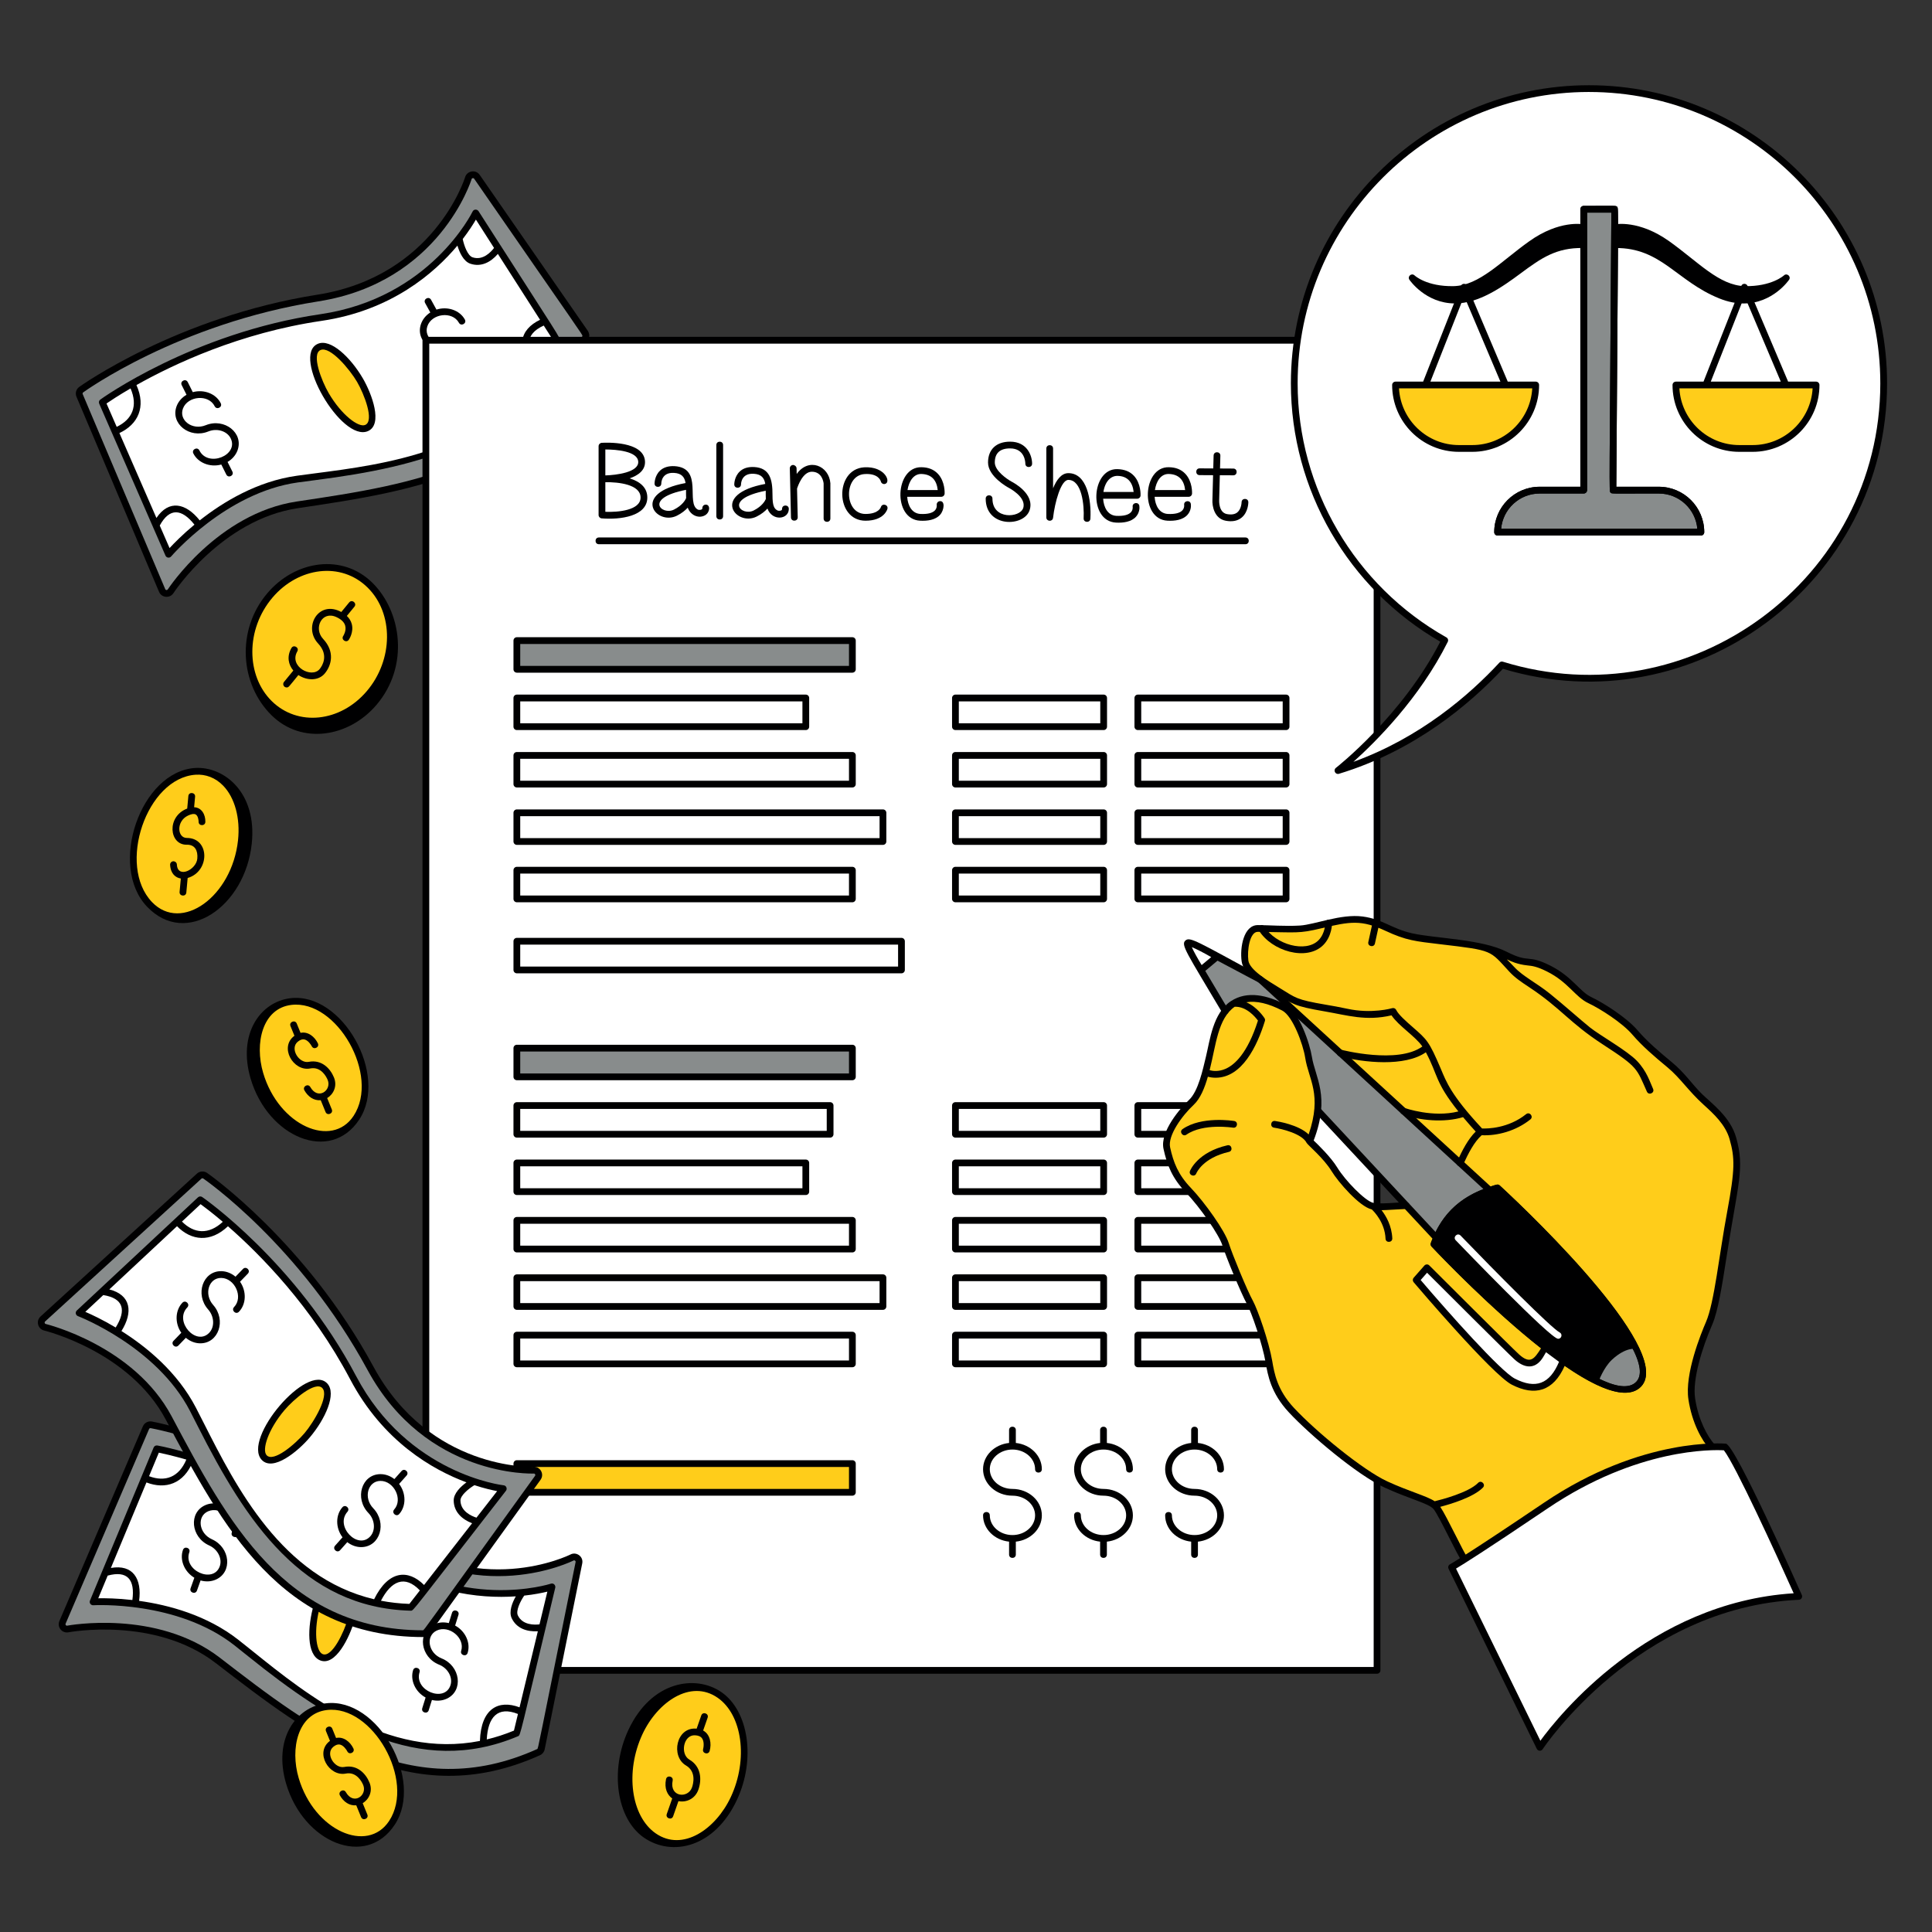 <svg xmlns="http://www.w3.org/2000/svg" fill="none" viewBox="0 0 400 400" id="Balance-Sheet--Streamline-London" height="400" width="400">
  <rect x="0" y="0" width="400" height="400" fill="#333333" stroke="none"/>
  <desc>
    Balance Sheet Streamline Illustration: https://streamlinehq.com
  </desc>
  <g id="balance-sheet--finance-balance-sheet">
    <g id="cash 1">
      <g id="group">
        <path id="vector" fill="#888c8c" d="m121.116 68.882 -22.374 -32.274c-0.48 -0.694 -1.546 -0.508 -1.78 0.292 -0.062 0.208 -6.41 20.904 -31.142 24.806 -29.082 4.59 -48.814 18.828 -49.01 18.972 -0.374 0.272 -0.512 0.766 -0.332 1.192l17.088 40.386c0.306 0.738 1.326 0.838 1.764 0.154 0.1 -0.154 10.084 -15.458 26.216 -17.882 25.434 -3.798 50.166 -7.924 59.69 -34.738 0.11 -0.302 0.062 -0.642 -0.122 -0.906l0.002 -0.002Z" stroke-width="2"></path>
        <path id="vector_2" fill="#000001" d="m32.92 122.522 -17.086 -40.378c-0.308 -0.73 -0.076 -1.564 0.564 -2.032 0.19 -0.14 20.25 -14.512 49.312 -19.098 24.154 -3.81 30.52 -24.112 30.582 -24.316 0.388 -1.342 2.2 -1.68 3.026 -0.488l22.374 32.274c0.312 0.452 0.388 1.028 0.204 1.542 -9.824 27.666 -35.458 31.492 -60.244 35.192 -15.744 2.366 -25.634 17.42 -25.732 17.57 -0.732 1.148 -2.474 1.004 -2.998 -0.266h-0.002Zm64.716 -85.428c-0.064 0.218 -6.66 21.352 -31.706 25.302 -29.03 4.582 -48.51 18.704 -48.704 18.844 -0.114 0.084 -0.156 0.232 -0.104 0.358l17.088 40.382c0.098 0.234 0.402 0.248 0.53 0.05 0.104 -0.16 10.332 -15.738 26.704 -18.198 24.378 -3.64 49.588 -7.402 59.132 -34.282 0.084 -0.228 0.038 -0.102 -22.41 -32.546 -0.148 -0.214 -0.466 -0.14 -0.532 0.088l0.002 0.002Z" stroke-width="2"></path>
      </g>
      <path id="vector_3" fill="#ffffff" fill-rule="evenodd" d="m21.18 83.292 13.72 31.46s11.342 -13.422 26.656 -15.56c15.314 -2.138 44.176 -3.95 53.71 -28.888l-16.784 -26.214s-8.64 18.222 -32.026 21.652c-26.612 3.904 -45.276 17.55 -45.276 17.55Z" clip-rule="evenodd" stroke-width="2"></path>
      <path id="vector_4" fill="#000001" d="M49.162 93.28c1.364 -3.624 -2.696 -6.812 -6.56 -5.246 -2.8 1.136 -5.634 -1.038 -4.722 -3.454 0.994 -2.626 5.306 -3.012 6.568 -0.472 0.41 0.82 1.67 0.21 1.254 -0.624 -0.982 -1.972 -3.478 -2.926 -5.79 -2.294l-1.038 -2.08c-0.418 -0.828 -1.666 -0.202 -1.254 0.624l0.996 1.996c-0.952 0.556 -1.68 1.386 -2.046 2.354 -1.364 3.606 2.682 6.82 6.558 5.246 1.792 -0.73 3.876 -0.096 4.628 1.414 1.736 3.496 -4.678 6.114 -6.474 2.512 -0.42 -0.83 -1.664 -0.2 -1.254 0.624 0.95 1.906 3.4 2.944 5.79 2.296l1.038 2.08c0.41 0.822 1.666 0.204 1.254 -0.624l-0.996 -1.994c0.952 -0.556 1.682 -1.388 2.048 -2.358Z" stroke-width="2"></path>
      <path id="vector_5" fill="#000001" d="M100.102 75.802c1.214 -3.676 -2.972 -6.696 -6.77 -4.974 -2.752 1.248 -5.672 -0.806 -4.86 -3.258 0.886 -2.664 5.18 -3.226 6.544 -0.74 0.444 0.802 1.676 0.142 1.228 -0.676 -1.062 -1.93 -3.596 -2.782 -5.878 -2.056l-1.122 -2.036c-0.452 -0.81 -1.672 -0.134 -1.228 0.676l1.076 1.954c-0.928 0.594 -1.622 1.454 -1.948 2.436 -1.216 3.66 2.958 6.706 6.768 4.974 1.762 -0.804 3.868 -0.254 4.682 1.224 1.878 3.422 -4.426 6.298 -6.366 2.774 -0.454 -0.812 -1.67 -0.132 -1.228 0.676 1.028 1.866 3.516 2.802 5.878 2.058l1.122 2.036c0.444 0.804 1.674 0.136 1.228 -0.676l-1.076 -1.952c0.93 -0.594 1.624 -1.456 1.95 -2.44Z" stroke-width="2"></path>
      <path id="vector_6" fill="#ffcd1a" fill-rule="evenodd" d="M66.086 71.826c1.952 -0.846 5.724 2.228 8.434 6.866 2.71 4.638 3.324 9.082 1.374 9.926 -1.95 0.844 -5.73 -2.228 -8.44 -6.866 -2.71 -4.638 -3.32 -9.082 -1.368 -9.926Z" clip-rule="evenodd" stroke-width="2"></path>
      <path id="vector_7" fill="#000001" d="M65.804 71.184c2.65 -1.148 6.79 2.824 9.32 7.154 1.86 3.184 4.226 9.546 1.048 10.924 -5.472 2.35 -15.934 -15.672 -10.368 -18.078Zm0.556 1.286c-1.938 0.842 0.22 6.404 1.698 8.932 2.63 4.502 6.176 7.178 7.556 6.576 1.94 -0.84 -0.22 -6.404 -1.698 -8.932 -1.486 -2.544 -5.558 -7.444 -7.556 -6.576Z" stroke-width="2"></path>
      <path id="vector_8" fill="#000001" d="M99.072 43.714c-0.258 -0.402 -0.968 -0.458 -1.222 0.076 -0.084 0.18 -8.776 17.926 -31.494 21.258 -26.476 3.884 -45.4 17.542 -45.59 17.682 -0.264 0.194 -0.36 0.542 -0.228 0.844l13.72 31.458c0.212 0.486 0.852 0.56 1.178 0.172 0.112 -0.13 11.356 -13.242 26.218 -15.318 1.144 -0.16 2.368 -0.318 3.65 -0.484 21.696 -2.804 42.598 -7.872 50.616 -28.846 0.194 -0.516 0.258 -0.166 -16.848 -26.842Zm-0.542 1.75 3.756 5.868c-0.612 0.812 -2.292 2.666 -4.452 1.942 -1 -0.336 -1.748 -2.398 -2.034 -3.784 1.304 -1.692 2.202 -3.116 2.73 -4.026Zm-71.5 34.956c1.582 3.658 0.344 6.42 -2.868 7.954l-2.11 -4.836c0.766 -0.526 2.47 -1.662 4.978 -3.118Zm8.076 33.05 -2.034 -4.664c2.036 -3.73 4.542 -3.512 7.186 -0.184 -2.446 2.028 -4.218 3.838 -5.152 4.848Zm30.02 -15.458c-1.29 0.168 -2.516 0.326 -3.666 0.486 -8.232 1.15 -15.27 5.426 -20.112 9.244 -2.862 -3.596 -6.368 -4.368 -8.96 -0.504l-7.666 -17.578c3.848 -1.8 5.562 -5.392 3.528 -9.938 7.678 -4.322 21.438 -10.814 38.308 -13.288 14.414 -2.114 23.364 -9.866 28.148 -15.584 0.408 1.356 1.226 3.262 2.684 3.752 2.196 0.732 4.188 -0.284 5.69 -2.032l8.732 13.64c-4.182 1.998 -5.376 5.904 -0.666 10.734 -10.584 16.484 -31.58 19.2 -46.02 21.068Zm46.78 -22.3c-3.154 -3.354 -3.458 -6.444 0.67 -8.31l1.908 2.982c-0.75 1.914 -1.616 3.686 -2.58 5.33l0.002 -0.002Z" stroke-width="2"></path>
    </g>
    <g id="document">
      <path id="vector_9" fill="#ffffff" d="M285.102 70.444H88.172V345.826h196.93V70.444Z" stroke-width="2"></path>
      <path id="vector_10" fill="#000001" d="M285.102 346.524H88.172c-0.386 0 -0.7 -0.312 -0.7 -0.7V70.444c0 -0.386 0.312 -0.7 0.7 -0.7h196.93c0.386 0 0.7 0.312 0.7 0.7V345.824c0 0.386 -0.312 0.7 -0.7 0.7Zm-196.23 -1.398h195.532V71.142H88.872V345.126Z" stroke-width="2"></path>
      <g id="group_2">
        <path id="vector_11" fill="#000001" d="M130.352 99.04c1.77 -0.602 3.31 -1.686 3.186 -3.566 -0.284 -4.194 -8.056 -3.842 -8.95 -3.792 -0.37 0.024 -0.656 0.328 -0.656 0.7v14.244c0 0.364 0.278 0.668 0.64 0.698 3.874 0.314 9.448 -0.43 9.448 -4.318 0 -2.136 -1.624 -3.346 -3.668 -3.966Zm-5.022 -5.982c2.316 0 6.666 0.364 6.808 2.51 0.152 2.222 -4.558 2.8 -6.808 2.86v-5.37Zm0 12.906v-6.128c2.712 -0.052 7.292 0.458 7.292 3.17 0 2.664 -4.688 3.068 -7.292 2.958Z" stroke-width="2"></path>
        <path id="vector_12" fill="#000001" d="M146.116 104.476c-0.386 0 -0.7 0.312 -0.7 0.7 0 0.194 -0.064 0.25 -0.128 0.29 -0.238 0.146 -0.674 0.106 -0.79 0.05 -2.59 -1.298 1.194 -8.646 -4.86 -9.006 -1.252 -0.052 -2.254 0.242 -2.988 0.932 -1.122 1.056 -1.132 2.6 -1.132 2.664 0 0.926 1.39 0.926 1.398 0 0.002 -0.214 0.078 -2.35 2.64 -2.198 1.598 0.096 2.18 0.884 2.382 2.1 -11.418 2.114 -6.07 8.9 -1.788 6.758 1.024 -0.512 1.74 -1.11 2.238 -1.658 0.628 1.708 2.41 2.302 3.632 1.548 1.016 -0.628 1.076 -2.182 0.094 -2.182l0.002 0.002Zm-6.59 1.038c-2.504 1.252 -6.332 -2.36 2.512 -4.098 0.008 0.656 -0.016 0.982 0.016 1.718 -0.144 0.342 -0.74 1.486 -2.528 2.38Z" stroke-width="2"></path>
        <path id="vector_13" fill="#000001" d="M161.916 105.359c0 0.194 -0.064 0.25 -0.128 0.29 -0.234 0.15 -0.678 0.108 -0.79 0.05 -0.706 -0.354 -1.068 -0.952 -1.062 -3.236 0.01 -3.232 -0.564 -5.578 -3.796 -5.77 -1.276 -0.06 -2.254 0.24 -2.986 0.932 -1.122 1.056 -1.132 2.6 -1.132 2.664 0 0.92 1.384 0.924 1.398 0.004 0.004 -0.206 0.076 -2.356 2.638 -2.202 1.598 0.094 2.18 0.882 2.382 2.1 -11.43 2.12 -6.064 8.9 -1.786 6.76 1.022 -0.512 1.74 -1.11 2.238 -1.656 0.982 2.674 4.424 2.284 4.424 0.064 0 -0.926 -1.4 -0.926 -1.4 0Zm-5.888 0.338c-2.496 1.252 -6.338 -2.354 2.51 -4.098 0.008 0.648 -0.016 1.014 0.018 1.718 -0.146 0.342 -0.742 1.486 -2.528 2.38Z" stroke-width="2"></path>
        <path id="vector_14" fill="#000001" d="M148.312 92.14v14.724c0 0.926 1.398 0.926 1.398 0v-14.724c0 -0.926 -1.398 -0.926 -1.398 0Z" stroke-width="2"></path>
        <path id="vector_15" fill="#000001" d="m164.948 98.13 -0.028 -1.178c-0.008 -0.384 -0.404 -0.684 -0.714 -0.684 -0.386 0 -0.694 0.33 -0.684 0.714l0.24 10.138c0.02 0.94 1.422 0.876 1.398 -0.032l-0.14 -5.922c0.17 -0.542 1.182 -3.5 3.062 -3.5 2.166 0 2.42 2.238 2.44 2.438v7.242c0 0.926 1.398 0.926 1.398 0v-7.294c-0.278 -3.624 -4.478 -5.406 -6.972 -1.922Z" stroke-width="2"></path>
        <path id="vector_16" fill="#000001" d="M178.992 98.151c2.902 -0.196 3.354 1.43 3.376 1.518 0.092 0.372 0.448 0.61 0.828 0.534 1.394 -0.296 0.088 -3.712 -4.296 -3.45 -6.15 0.408 -5.99 11.054 0.29 11.054 3.88 0 4.518 -2.36 4.542 -2.46 0.216 -0.866 -1.09 -1.234 -1.356 -0.356 -0.018 0.058 -0.458 1.418 -3.188 1.418 -4.474 0 -4.548 -7.97 -0.196 -8.258Z" stroke-width="2"></path>
        <path id="vector_17" fill="#000001" d="M190.784 96.734c-5.496 -0.146 -6.03 10.784 -0.286 11.072 1.474 0.078 3.162 -0.13 4.14 -1.228 0.868 -0.976 1.082 -2.986 -0.108 -2.814 -0.378 0.058 -0.638 0.416 -0.586 0.794 0.004 0.026 0.08 0.618 -0.366 1.104 -0.514 0.56 -1.556 0.82 -3.012 0.746 -1.778 -0.09 -2.624 -1.76 -2.738 -3.55h7.048c0.374 0 0.68 -0.292 0.7 -0.662 0.006 -0.102 0.114 -2.496 -1.386 -4.094 -0.836 -0.892 -1.98 -1.352 -3.406 -1.368Zm-2.892 4.724c0.268 -1.77 1.246 -3.374 2.876 -3.326 2.084 0.06 3.154 1.254 3.38 3.326h-6.256Z" stroke-width="2"></path>
        <path id="vector_18" fill="#000001" d="M231.346 97.128c-5.46 -0.144 -6.054 10.782 -0.286 11.072 1.474 0.078 3.162 -0.13 4.14 -1.228 0.708 -0.794 0.766 -1.784 0.688 -2.242 -0.146 -0.89 -1.508 -0.694 -1.38 0.222 0.004 0.026 0.08 0.618 -0.366 1.104 -0.514 0.56 -1.556 0.818 -3.012 0.746 -1.778 -0.09 -2.624 -1.76 -2.738 -3.55h7.048c0.374 0 0.68 -0.292 0.7 -0.662 0.006 -0.102 0.114 -2.496 -1.384 -4.094 -0.836 -0.892 -1.982 -1.33 -3.41 -1.368Zm-2.892 4.724c0.332 -2.196 1.538 -3.334 2.876 -3.326 2.072 0.012 3.156 1.274 3.38 3.326h-6.256Z" stroke-width="2"></path>
        <path id="vector_19" fill="#000001" d="M242.006 96.734c-5.464 -0.15 -6.046 10.782 -0.286 11.072 1.474 0.078 3.162 -0.13 4.14 -1.228 0.708 -0.794 0.766 -1.784 0.688 -2.242 -0.142 -0.886 -1.508 -0.698 -1.38 0.222 0.004 0.026 0.08 0.618 -0.366 1.104 -0.514 0.56 -1.558 0.82 -3.012 0.746 -1.778 -0.09 -2.624 -1.76 -2.738 -3.55h7.048c0.374 0 0.68 -0.292 0.7 -0.662 0.006 -0.102 0.114 -2.496 -1.386 -4.094 -0.836 -0.892 -1.982 -1.352 -3.408 -1.368Zm-2.892 4.724c0.268 -1.77 1.202 -3.374 2.876 -3.326 2.084 0.06 3.154 1.254 3.38 3.326h-6.256Z" stroke-width="2"></path>
        <path id="vector_20" fill="#000001" d="M209.122 91.442c-2.856 0 -4.56 1.616 -4.56 4.32 0 2.894 4.056 5.11 4.246 5.21 0.04 0.02 3.792 1.938 3.032 4.224 -0.682 2.036 -6.364 2.458 -6.364 -1.954 0 -0.926 -1.398 -0.926 -1.398 0 0 6.02 7.922 5.902 9.09 2.394 1.142 -3.434 -3.534 -5.818 -3.712 -5.908 -0.97 -0.524 -3.494 -2.26 -3.494 -3.968 0 -1.938 1.064 -2.922 3.162 -2.922 3.048 0 3.16 2.842 3.164 3.164 0.004 0.926 1.398 0.918 1.398 0 0 -1.578 -0.956 -4.56 -4.564 -4.56Z" stroke-width="2"></path>
        <path id="vector_21" fill="#000001" d="M221.192 97.96c-1.448 0 -2.46 1.408 -3.162 3.132v-8.228c0 -0.926 -1.398 -0.926 -1.398 0v14.256c0 0.866 1.292 0.964 1.394 0.08 0.362 -3.162 1.62 -7.842 3.166 -7.842 2.796 0 3.312 5.24 3.164 7.952 -0.052 0.928 1.346 0.994 1.398 0.078 0.218 -3.83 -0.674 -9.428 -4.562 -9.428Z" stroke-width="2"></path>
        <path id="vector_22" fill="#000001" d="M257.056 103.982s-0.022 1.392 -0.876 2.098c-0.5 0.412 -1.226 0.526 -2.156 0.356 -1.732 -0.326 -1.614 -2.788 -1.608 -2.914l0.138 -5.13 2.788 0.016c0.922 0 0.926 -1.394 0.004 -1.398l-2.754 -0.016 0.072 -2.644c0.028 -0.93 -1.374 -0.97 -1.398 -0.04l-0.072 2.676 -2.83 -0.016c-0.922 0 -0.926 1.394 -0.004 1.398l2.796 0.016 -0.136 5.076c-0.08 1.312 0.39 3.91 2.748 4.352 1.188 0.222 2.376 0.122 3.312 -0.658 1.362 -1.128 1.376 -3.086 1.376 -3.168 0 -0.924 -1.394 -0.926 -1.398 0l-0.002 -0.004Z" stroke-width="2"></path>
      </g>
      <path id="vector_23" fill="#888c8c" d="M176.474 132.628H107.008v5.942h69.466v-5.942Z" stroke-width="2"></path>
      <path id="vector_24" fill="#888c8c" d="M176.474 217.006H107.008v5.942h69.466v-5.942Z" stroke-width="2"></path>
      <path id="vector_25" fill="#000001" d="M186.638 201.516H107.01c-0.386 0 -0.7 -0.312 -0.7 -0.7v-5.942c0 -0.386 0.312 -0.7 0.7 -0.7h79.628c0.386 0 0.7 0.312 0.7 0.7v5.942c0 0.386 -0.312 0.7 -0.7 0.7Zm-78.93 -1.398h78.23v-4.542H107.708v4.542Z" stroke-width="2"></path>
      <path id="vector_26" fill="#000001" d="M176.474 283.07H107.01c-0.386 0 -0.7 -0.312 -0.7 -0.7v-5.944c0 -0.386 0.312 -0.7 0.7 -0.7h69.464c0.386 0 0.7 0.312 0.7 0.7v5.944c0 0.386 -0.312 0.7 -0.7 0.7Zm-68.766 -1.398h68.066v-4.544H107.708v4.544Z" stroke-width="2"></path>
      <path id="vector_27" fill="#ffcd1a" d="M176.474 303.022H107.008v5.942h69.466v-5.942Z" stroke-width="2"></path>
      <path id="vector_28" fill="#000001" d="M176.474 309.664H107.01c-0.386 0 -0.7 -0.312 -0.7 -0.7v-5.944c0 -0.386 0.312 -0.7 0.7 -0.7h69.464c0.386 0 0.7 0.312 0.7 0.7v5.944c0 0.386 -0.312 0.7 -0.7 0.7Zm-68.766 -1.398h68.066v-4.544H107.708v4.544Z" stroke-width="2"></path>
      <path id="vector_29" fill="#000001" d="M176.474 139.27H107.01c-0.386 0 -0.7 -0.312 -0.7 -0.7v-5.944c0 -0.386 0.312 -0.7 0.7 -0.7h69.464c0.386 0 0.7 0.312 0.7 0.7v5.944c0 0.386 -0.312 0.7 -0.7 0.7Zm-68.766 -1.398h68.066v-4.544H107.708v4.544Z" stroke-width="2"></path>
      <path id="vector_30" fill="#000001" d="M176.474 223.646H107.01c-0.386 0 -0.7 -0.312 -0.7 -0.7v-5.942c0 -0.386 0.312 -0.7 0.7 -0.7h69.464c0.386 0 0.7 0.312 0.7 0.7v5.942c0 0.386 -0.312 0.7 -0.7 0.7Zm-68.766 -1.398h68.066v-4.542H107.708v4.542Z" stroke-width="2"></path>
      <path id="vector_31" fill="#000001" d="M166.832 151.152H107.008c-0.386 0 -0.7 -0.312 -0.7 -0.7v-5.942c0 -0.386 0.312 -0.7 0.7 -0.7h59.824c0.386 0 0.7 0.312 0.7 0.7v5.942c0 0.386 -0.312 0.7 -0.7 0.7Zm-59.124 -1.398h58.426v-4.542H107.708v4.542Z" stroke-width="2"></path>
      <path id="vector_32" fill="#000001" d="M171.866 235.532H107.008c-0.386 0 -0.7 -0.312 -0.7 -0.7v-5.942c0 -0.386 0.312 -0.7 0.7 -0.7h64.858c0.386 0 0.7 0.312 0.7 0.7v5.942c0 0.386 -0.312 0.7 -0.7 0.7Zm-64.158 -1.398h63.458v-4.542H107.708v4.542Z" stroke-width="2"></path>
      <path id="vector_33" fill="#000001" d="M228.498 151.152H197.814c-0.386 0 -0.7 -0.312 -0.7 -0.7v-5.942c0 -0.386 0.312 -0.7 0.7 -0.7h30.684c0.386 0 0.7 0.312 0.7 0.7v5.942c0 0.386 -0.312 0.7 -0.7 0.7Zm-29.984 -1.398H227.8v-4.542H198.514v4.542Z" stroke-width="2"></path>
      <path id="vector_34" fill="#000001" d="M228.498 235.532H197.814c-0.386 0 -0.7 -0.312 -0.7 -0.7v-5.942c0 -0.386 0.312 -0.7 0.7 -0.7h30.684c0.386 0 0.7 0.312 0.7 0.7v5.942c0 0.386 -0.312 0.7 -0.7 0.7Zm-29.984 -1.398H227.8v-4.542H198.514v4.542Z" stroke-width="2"></path>
      <path id="vector_35" fill="#000001" d="M266.266 151.152H235.58c-0.386 0 -0.7 -0.312 -0.7 -0.7v-5.942c0 -0.386 0.312 -0.7 0.7 -0.7h30.686c0.386 0 0.7 0.312 0.7 0.7v5.942c0 0.386 -0.312 0.7 -0.7 0.7Zm-29.986 -1.398h29.288v-4.542H236.28v4.542Z" stroke-width="2"></path>
      <path id="vector_36" fill="#000001" d="M266.266 235.532H235.58c-0.386 0 -0.7 -0.312 -0.7 -0.7v-5.942c0 -0.386 0.312 -0.7 0.7 -0.7h30.686c0.386 0 0.7 0.312 0.7 0.7v5.942c0 0.386 -0.312 0.7 -0.7 0.7Zm-29.986 -1.398h29.288v-4.542H236.28v4.542Z" stroke-width="2"></path>
      <path id="vector_37" fill="#000001" d="M176.474 186.806H107.01c-0.386 0 -0.7 -0.312 -0.7 -0.7v-5.942c0 -0.386 0.312 -0.7 0.7 -0.7h69.464c0.386 0 0.7 0.312 0.7 0.7v5.942c0 0.386 -0.312 0.7 -0.7 0.7Zm-68.766 -1.398h68.066v-4.542H107.708v4.542Z" stroke-width="2"></path>
      <path id="vector_38" fill="#000001" d="M182.806 271.186H107.01c-0.386 0 -0.7 -0.312 -0.7 -0.7v-5.942c0 -0.386 0.312 -0.7 0.7 -0.7h75.796c0.386 0 0.7 0.312 0.7 0.7v5.942c0 0.386 -0.312 0.7 -0.7 0.7Zm-75.098 -1.398h74.398v-4.542H107.708v4.542Z" stroke-width="2"></path>
      <path id="vector_39" fill="#000001" d="M228.498 186.806H197.814c-0.386 0 -0.7 -0.312 -0.7 -0.7v-5.942c0 -0.386 0.312 -0.7 0.7 -0.7h30.684c0.386 0 0.7 0.312 0.7 0.7v5.942c0 0.386 -0.312 0.7 -0.7 0.7Zm-29.984 -1.398H227.8v-4.542H198.514v4.542Z" stroke-width="2"></path>
      <path id="vector_40" fill="#000001" d="M228.498 271.186H197.814c-0.386 0 -0.7 -0.312 -0.7 -0.7v-5.942c0 -0.386 0.312 -0.7 0.7 -0.7h30.684c0.386 0 0.7 0.312 0.7 0.7v5.942c0 0.386 -0.312 0.7 -0.7 0.7Zm-29.984 -1.398H227.8v-4.542H198.514v4.542Z" stroke-width="2"></path>
      <path id="vector_41" fill="#000001" d="M228.498 283.07H197.814c-0.386 0 -0.7 -0.312 -0.7 -0.7v-5.944c0 -0.386 0.312 -0.7 0.7 -0.7h30.684c0.386 0 0.7 0.312 0.7 0.7v5.944c0 0.386 -0.312 0.7 -0.7 0.7Zm-29.984 -1.398H227.8v-4.544H198.514v4.544Z" stroke-width="2"></path>
      <path id="vector_42" fill="#000001" d="M266.266 186.806H235.58c-0.386 0 -0.7 -0.312 -0.7 -0.7v-5.942c0 -0.386 0.312 -0.7 0.7 -0.7h30.686c0.386 0 0.7 0.312 0.7 0.7v5.942c0 0.386 -0.312 0.7 -0.7 0.7Zm-29.986 -1.398h29.288v-4.542H236.28v4.542Z" stroke-width="2"></path>
      <path id="vector_43" fill="#000001" d="M266.266 271.186H235.58c-0.386 0 -0.7 -0.312 -0.7 -0.7v-5.942c0 -0.386 0.312 -0.7 0.7 -0.7h30.686c0.386 0 0.7 0.312 0.7 0.7v5.942c0 0.386 -0.312 0.7 -0.7 0.7Zm-29.986 -1.398h29.288v-4.542H236.28v4.542Z" stroke-width="2"></path>
      <path id="vector_44" fill="#000001" d="M266.266 283.07H235.58c-0.386 0 -0.7 -0.312 -0.7 -0.7v-5.944c0 -0.386 0.312 -0.7 0.7 -0.7h30.686c0.386 0 0.7 0.312 0.7 0.7v5.944c0 0.386 -0.312 0.7 -0.7 0.7Zm-29.986 -1.398h29.288v-4.544H236.28v4.544Z" stroke-width="2"></path>
      <path id="vector_45" fill="#000001" d="M176.474 163.038H107.01c-0.386 0 -0.7 -0.312 -0.7 -0.7v-5.942c0 -0.386 0.312 -0.7 0.7 -0.7h69.464c0.386 0 0.7 0.312 0.7 0.7v5.942c0 0.386 -0.312 0.7 -0.7 0.7Zm-68.766 -1.398h68.066v-4.542H107.708v4.542Z" stroke-width="2"></path>
      <path id="vector_46" fill="#000001" d="M166.832 247.416H107.008c-0.386 0 -0.7 -0.312 -0.7 -0.7v-5.942c0 -0.386 0.312 -0.7 0.7 -0.7h59.824c0.386 0 0.7 0.312 0.7 0.7v5.942c0 0.386 -0.312 0.7 -0.7 0.7Zm-59.124 -1.398h58.426v-4.542H107.708v4.542Z" stroke-width="2"></path>
      <path id="vector_47" fill="#000001" d="M228.498 163.038H197.814c-0.386 0 -0.7 -0.312 -0.7 -0.7v-5.942c0 -0.386 0.312 -0.7 0.7 -0.7h30.684c0.386 0 0.7 0.312 0.7 0.7v5.942c0 0.386 -0.312 0.7 -0.7 0.7Zm-29.984 -1.398H227.8v-4.542H198.514v4.542Z" stroke-width="2"></path>
      <path id="vector_48" fill="#000001" d="M228.498 247.416H197.814c-0.386 0 -0.7 -0.312 -0.7 -0.7v-5.942c0 -0.386 0.312 -0.7 0.7 -0.7h30.684c0.386 0 0.7 0.312 0.7 0.7v5.942c0 0.386 -0.312 0.7 -0.7 0.7Zm-29.984 -1.398H227.8v-4.542H198.514v4.542Z" stroke-width="2"></path>
      <path id="vector_49" fill="#000001" d="M266.266 163.038H235.58c-0.386 0 -0.7 -0.312 -0.7 -0.7v-5.942c0 -0.386 0.312 -0.7 0.7 -0.7h30.686c0.386 0 0.7 0.312 0.7 0.7v5.942c0 0.386 -0.312 0.7 -0.7 0.7Zm-29.986 -1.398h29.288v-4.542H236.28v4.542Z" stroke-width="2"></path>
      <path id="vector_50" fill="#000001" d="M266.266 247.416H235.58c-0.386 0 -0.7 -0.312 -0.7 -0.7v-5.942c0 -0.386 0.312 -0.7 0.7 -0.7h30.686c0.386 0 0.7 0.312 0.7 0.7v5.942c0 0.386 -0.312 0.7 -0.7 0.7Zm-29.986 -1.398h29.288v-4.542H236.28v4.542Z" stroke-width="2"></path>
      <path id="vector_51" fill="#000001" d="M182.806 174.922H107.01c-0.386 0 -0.7 -0.312 -0.7 -0.7V168.28c0 -0.386 0.312 -0.7 0.7 -0.7h75.796c0.386 0 0.7 0.312 0.7 0.7v5.942c0 0.386 -0.312 0.7 -0.7 0.7Zm-75.098 -1.398h74.398v-4.542H107.708v4.542Z" stroke-width="2"></path>
      <path id="vector_52" fill="#000001" d="M176.474 259.3H107.01c-0.386 0 -0.7 -0.312 -0.7 -0.7v-5.942c0 -0.386 0.312 -0.7 0.7 -0.7h69.464c0.386 0 0.7 0.312 0.7 0.7v5.942c0 0.386 -0.312 0.7 -0.7 0.7Zm-68.766 -1.398h68.066v-4.542H107.708v4.542Z" stroke-width="2"></path>
      <path id="vector_53" fill="#000001" d="M228.498 174.922H197.814c-0.386 0 -0.7 -0.312 -0.7 -0.7V168.28c0 -0.386 0.312 -0.7 0.7 -0.7h30.684c0.386 0 0.7 0.312 0.7 0.7v5.942c0 0.386 -0.312 0.7 -0.7 0.7Zm-29.984 -1.398H227.8v-4.542H198.514v4.542Z" stroke-width="2"></path>
      <path id="vector_54" fill="#000001" d="M228.498 259.3H197.814c-0.386 0 -0.7 -0.312 -0.7 -0.7v-5.942c0 -0.386 0.312 -0.7 0.7 -0.7h30.684c0.386 0 0.7 0.312 0.7 0.7v5.942c0 0.386 -0.312 0.7 -0.7 0.7Zm-29.984 -1.398H227.8v-4.542H198.514v4.542Z" stroke-width="2"></path>
      <path id="vector_55" fill="#000001" d="M266.266 174.922H235.58c-0.386 0 -0.7 -0.312 -0.7 -0.7V168.28c0 -0.386 0.312 -0.7 0.7 -0.7h30.686c0.386 0 0.7 0.312 0.7 0.7v5.942c0 0.386 -0.312 0.7 -0.7 0.7Zm-29.986 -1.398h29.288v-4.542H236.28v4.542Z" stroke-width="2"></path>
      <path id="vector_56" fill="#000001" d="M266.266 259.3H235.58c-0.386 0 -0.7 -0.312 -0.7 -0.7v-5.942c0 -0.386 0.312 -0.7 0.7 -0.7h30.686c0.386 0 0.7 0.312 0.7 0.7v5.942c0 0.386 -0.312 0.7 -0.7 0.7Zm-29.986 -1.398h29.288v-4.542H236.28v4.542Z" stroke-width="2"></path>
      <path id="vector_57" fill="#000001" d="M209.616 308.266c-2.584 0 -4.688 -1.83 -4.688 -4.078s2.104 -4.076 4.688 -4.076c2.584 0 4.688 1.828 4.688 4.076 0 0.926 1.398 0.926 1.398 0 0 -2.806 -2.36 -5.124 -5.386 -5.438v-2.674c0 -0.926 -1.398 -0.926 -1.398 0v2.674c-3.028 0.312 -5.386 2.63 -5.386 5.438 0 3.02 2.73 5.476 6.086 5.476 2.584 0 4.688 1.828 4.688 4.076 0 2.248 -2.104 4.078 -4.688 4.078 -2.584 0 -4.688 -1.83 -4.688 -4.078 0 -0.926 -1.398 -0.926 -1.398 0 0 2.806 2.36 5.126 5.386 5.44v2.674c0 0.926 1.398 0.926 1.398 0v-2.674c3.028 -0.314 5.386 -2.632 5.386 -5.44 0 -3.02 -2.73 -5.474 -6.086 -5.474Z" stroke-width="2"></path>
      <path id="vector_58" fill="#000001" d="M228.466 308.266c-2.584 0 -4.688 -1.83 -4.688 -4.078s2.104 -4.076 4.688 -4.076c2.584 0 4.688 1.828 4.688 4.076 0 0.926 1.398 0.926 1.398 0 0 -2.806 -2.36 -5.124 -5.386 -5.438v-2.674c0 -0.926 -1.398 -0.926 -1.398 0v2.674c-3.028 0.312 -5.386 2.63 -5.386 5.438 0 3.02 2.73 5.476 6.086 5.476 2.584 0 4.688 1.828 4.688 4.076 0 2.248 -2.104 4.078 -4.688 4.078 -2.584 0 -4.688 -1.83 -4.688 -4.078 0 -0.926 -1.398 -0.926 -1.398 0 0 2.806 2.36 5.126 5.386 5.44v2.674c0 0.926 1.398 0.926 1.398 0v-2.674c3.028 -0.314 5.386 -2.632 5.386 -5.44 0 -3.02 -2.73 -5.474 -6.086 -5.474Z" stroke-width="2"></path>
      <path id="vector_59" fill="#000001" d="M247.318 308.266c-2.584 0 -4.688 -1.83 -4.688 -4.078s2.104 -4.076 4.688 -4.076c2.584 0 4.688 1.828 4.688 4.076 0 0.926 1.398 0.926 1.398 0 0 -2.806 -2.36 -5.124 -5.386 -5.438v-2.674c0 -0.926 -1.398 -0.926 -1.398 0v2.674c-3.028 0.312 -5.386 2.63 -5.386 5.438 0 3.02 2.73 5.476 6.086 5.476 2.584 0 4.688 1.828 4.688 4.076 0 2.248 -2.104 4.078 -4.688 4.078 -2.584 0 -4.688 -1.83 -4.688 -4.078 0 -0.926 -1.398 -0.926 -1.398 0 0 2.806 2.36 5.126 5.386 5.44v2.674c0 0.926 1.398 0.926 1.398 0v-2.674c3.028 -0.314 5.386 -2.632 5.386 -5.44 0 -3.02 -2.73 -5.474 -6.086 -5.474Z" stroke-width="2"></path>
      <path id="vector_60" fill="#000001" d="M257.85 112.676H123.996c-0.926 0 -0.926 -1.398 0 -1.398h133.854c0.926 0 0.926 1.398 0 1.398Z" stroke-width="2"></path>
    </g>
    <g id="hand">
      <path id="vector_61" fill="#ffcd1a" fill-rule="evenodd" d="m261.176 202.972 41.128 37.826c-2.04 4.462 -3.686 9.144 -6.602 8.868 -4.588 -0.432 -9.548 0.546 -11.612 0.03s-6.278 -5.082 -7.814 -7.6c-1.536 -2.518 -5.122 -5.784 -5.122 -5.784 3.716 -8.804 0.422 -13.242 -0.236 -17.432 -0.444 -2.834 -2.614 -8.982 -5.136 -10.286 -2.522 -1.304 -6.974 -3.114 -10.562 -0.728 -3.588 2.386 -4.194 8.36 -4.864 11.082 -0.67 2.722 -1.578 7.312 -3.716 9.302 -2.138 1.99 -5.716 6.488 -5.062 9.456 0.654 2.966 1.574 5.694 4.462 8.712s6.956 8.81 7.692 11.17c0.736 2.36 3.876 9.952 5.052 12.07 1.176 2.118 2.93 7.89 3.594 10.54 0.664 2.65 0.53 6.95 4.974 11.73s14.164 12.91 19.566 15.404c5.402 2.494 9.21 3.236 10.402 4.636 1.192 1.4 5.132 9.916 5.714 10.526 5.904 -2.054 26.81 -21.926 51.444 -22.95 -1.674 -1.832 -3.538 -5.46 -4.214 -9.9 -0.676 -4.44 1.822 -11.596 3.592 -15.664s2.76 -14.02 4.418 -22.918c1.658 -8.9 1.63 -11.352 0.504 -15.366 -1.126 -4.014 -4.83 -6.666 -6.892 -8.698 -2.062 -2.032 -3.504 -4.314 -6.182 -6.532 -2.678 -2.218 -5.154 -4.32 -7.244 -6.754 -2.09 -2.434 -6.65 -5.4 -9.294 -6.642s-3.95 -4.248 -8.558 -6.55c-4.608 -2.302 -4.042 -0.324 -8.994 -2.85 -4.952 -2.526 -14.546 -2.69 -19.29 -3.732 -4.744 -1.042 -6.042 -2.928 -10.282 -3.49 -4.24 -0.562 -9.85 1.698 -12.862 1.876 -3.012 0.178 -6.494 -0.066 -8.74 -0.096 -2.246 -0.03 -3.05 4 -2.672 6.74 0.192 1.382 1.638 2.744 3.412 4.006l-0.004 -0.002Z" clip-rule="evenodd" stroke-width="2"></path>
      <path id="vector_62" fill="#888c8c" fill-rule="evenodd" d="M253.662 209.328c2.996 -3.794 7.844 -2.944 12.122 -0.73 2.522 1.304 4.69 7.452 5.136 10.286 0.496 3.172 2.38 6.276 1.89 11.008l25.02 26.874 11.108 -9.872 -47.974 -44.072 -8.98 -4.768 -3.36 2.812 5.038 8.462Z" clip-rule="evenodd" stroke-width="2"></path>
      <path id="vector_63" fill="#000001" d="M359.448 235.506c-1.202 -4.29 -5.122 -7.094 -7.076 -9.008 -2.172 -2.146 -3.474 -4.294 -6.224 -6.572 -2.712 -2.244 -5.124 -4.296 -7.16 -6.672 -2.2 -2.558 -6.946 -5.604 -9.526 -6.818 -2.424 -1.142 -3.918 -4.232 -8.544 -6.544 -4.83 -2.408 -4.114 -0.362 -8.988 -2.846 -5.11 -2.608 -14.686 -2.748 -19.458 -3.792 -4.406 -0.966 -6.102 -2.938 -10.342 -3.5 -4.536 -0.596 -9.912 1.686 -12.994 1.87 -3.002 0.18 -6.434 -0.082 -8.69 -0.096 -2.954 -0.018 -3.78 4.61 -3.374 7.538 0.354 2.562 3.974 4.764 7.17 6.708 3.432 2.084 3.508 2.508 9.998 3.62 4.768 0.816 8.548 2.06 13.858 0.822 1.476 2.21 4.912 4.316 6.388 6.444 -5.066 3.704 -16.688 0.712 -16.806 0.68 -0.88 -0.246 -1.264 1.114 -0.356 1.356 5.028 1.32 13.558 2.214 17.886 -0.834 2.552 4.772 1.836 6.124 6.732 12.248 -5.256 1.344 -11.032 -0.686 -11.094 -0.708 -0.886 -0.308 -1.336 1.006 -0.472 1.316 3.566 1.294 8.66 1.758 12.534 0.574 1.082 1.296 2.058 2.376 2.62 2.984 -1.598 1.572 -2.796 3.912 -3.86 6.234 -0.384 0.844 0.888 1.42 1.274 0.582 1.066 -2.328 2.264 -4.664 3.822 -6.056 3.288 0.156 7.126 -0.904 10.08 -3.27 0.722 -0.578 -0.154 -1.674 -0.876 -1.094 -3.714 2.978 -8.048 3.012 -9.124 2.966 -6.496 -6.974 -7.438 -9.76 -8.51 -12.28 -2.466 -5.814 -2.89 -6.108 -5.846 -8.7 -1.38 -1.21 -2.946 -2.58 -3.424 -3.562 -0.148 -0.308 -0.496 -0.462 -0.83 -0.364 -0.042 0.012 -4.212 1.236 -9.338 0.112 -1.598 -0.35 -3.066 -0.602 -4.42 -0.834 -6.216 -1.064 -6.156 -1.396 -9.508 -3.436 -2.634 -1.602 -6.246 -3.796 -6.51 -5.702 -0.282 -2.03 0.266 -5.968 1.954 -5.948 8.256 0.106 8.404 0.4 13.128 -0.724 6.086 -1.456 8.334 -1.794 13.364 0.542 4.228 1.97 6.11 2.138 11.322 2.756 11.044 1.3 10.118 1.204 14.276 5.69 1.182 1.272 2.488 2.134 4.002 3.136 6.8 4.492 8.27 7.32 15.43 11.968 7.258 4.712 6.882 4.896 9.038 9.724 0.38 0.836 1.658 0.27 1.278 -0.578 -0.676 -1.478 -1.276 -3.618 -3.318 -5.772 -2.04 -2.146 -7.68 -5.29 -9.77 -6.96 -1.792 -1.438 -5.366 -4.632 -8.228 -6.94 -2.842 -2.296 -5.592 -3.58 -7.402 -5.534 -2.884 -3.104 -1.544 -0.794 2.712 -0.352 0.986 0.102 1.916 0.196 4.048 1.262 4.426 2.212 5.814 5.258 8.572 6.556 2.466 1.162 6.988 4.054 9.06 6.464 2.11 2.458 4.566 4.55 7.328 6.838 2.618 2.168 4.324 4.886 7.476 7.734 2.012 1.82 4.514 4.084 5.372 7.146 1.08 3.85 1.138 6.156 -0.516 15.046 -1.654 8.848 -2.652 18.804 -4.376 22.768 -1.056 2.434 -4.444 10.782 -3.638 16.048 0.734 4.832 2.75 8.472 4.388 10.268 0.628 0.68 1.658 -0.26 1.036 -0.946 -1.434 -1.568 -3.352 -5.006 -4.042 -9.534 -0.594 -3.892 1.44 -10.446 3.542 -15.28 1.22 -2.812 2.044 -8.096 2.998 -14.214 2.358 -15.19 3.766 -18.088 1.956 -24.538l-0.002 0.008Z" stroke-width="2"></path>
      <path id="vector_64" fill="#000001" d="M244.834 233.77c3.928 -2.734 10.418 -1.722 10.688 -1.68 0.914 0.15 0.692 1.522 -0.222 1.382 -0.06 -0.008 -6.206 -0.964 -9.664 1.446 -0.74 0.526 -1.57 -0.612 -0.802 -1.148Z" stroke-width="2"></path>
      <path id="vector_65" fill="#000001" d="M246.372 242.442c0.06 -0.158 1.58 -3.906 7.748 -5.32 0.902 -0.214 1.216 1.158 0.312 1.364 -5.396 1.238 -6.706 4.338 -6.758 4.468 -0.34 0.852 -1.634 0.348 -1.302 -0.512Z" stroke-width="2"></path>
      <path id="vector_66" fill="#000001" d="M260.618 192.606c-0.476 -0.788 0.712 -1.518 1.198 -0.726 2.3 3.714 8.542 5.432 11.158 2.796 1.406 -1.41 1.416 -3.534 1.416 -3.554 -0.004 -0.93 1.398 -0.924 1.398 -0.004 0 0.11 -0.01 2.73 -1.822 4.546 -3.402 3.414 -10.7 1.266 -13.348 -3.058Z" stroke-width="2"></path>
      <path id="vector_67" fill="#ffffff" fill-rule="evenodd" d="M357.256 299.594s-16.78 -1.682 -37.188 12.102c-16.714 11.29 -19.532 12.79 -19.532 12.79l18.27 37.282s19.404 -29.646 53.608 -31.252c0 0 -12.44 -27.996 -15.158 -30.92v-0.002Z" clip-rule="evenodd" stroke-width="2"></path>
      <path id="vector_68" fill="#000001" d="m318.178 362.076 -18.27 -37.282c-0.166 -0.338 -0.034 -0.748 0.298 -0.926 0.03 -0.016 3.07 -1.676 19.468 -12.752 20.378 -13.766 37.482 -12.23 37.65 -12.22 1.912 0.198 14.91 29.5 15.728 31.334 0.196 0.446 -0.11 0.96 -0.608 0.984 -33.438 1.57 -52.864 30.642 -53.054 30.936 -0.296 0.452 -0.974 0.412 -1.214 -0.074h0.002Zm-16.724 -37.312 17.462 35.634c3.742 -5.134 22.44 -28.614 52.446 -30.526 -3.636 -8.144 -12.096 -26.6 -14.45 -29.602 -2.24 -0.13 -17.918 -0.516 -36.452 12.006 -12.952 8.748 -17.56 11.622 -19.008 12.486l0.002 0.002Z" stroke-width="2"></path>
      <path id="vector_69" fill="#000001" fill-rule="evenodd" d="M296.892 257.596c2.522 -6.434 7.068 -10.088 13.13 -11.65 0 0 37.124 34.206 28.958 40.9 -8.164 6.692 -42.088 -29.25 -42.088 -29.25Z" clip-rule="evenodd" stroke-width="2"></path>
      <path id="vector_70" fill="#888c8c" fill-rule="evenodd" d="M338.762 279.278s2.676 5.01 0.32 7.482c-2.356 2.472 -8.158 -0.638 -8.158 -0.638s1.044 -2.958 2.814 -4.604c2.966 -2.754 5.024 -2.242 5.024 -2.242v0.002Z" clip-rule="evenodd" stroke-width="2"></path>
      <path id="vector_71" fill="#000001" d="M296.384 258.076c-0.182 -0.194 -0.238 -0.474 -0.146 -0.722 2.356 -6.362 6.548 -10.088 13.598 -12.08 0.234 -0.064 0.486 -0.006 0.664 0.158 7.55 6.962 36.97 35.378 28.926 41.956 -7.91 6.49 -35.938 -21.79 -43.042 -29.31v-0.002Zm1.32 -0.642c9.548 10.064 34.616 33.942 40.834 28.872 6.63 -5.444 -22.402 -33.694 -28.7 -39.574 -6.2 1.838 -9.966 5.16 -12.134 10.704v-0.002Z" stroke-width="2"></path>
      <path id="vector_72" fill="#ffffff" d="M313.322 286.058c-3.96 -2.032 -20.114 -21.048 -20.114 -21.048l2.218 -2.522s17.184 17.166 18.624 18.462c1.44 1.296 3.162 2.01 4.604 0.026 0.726 -0.998 1.158 -1.718 1.158 -1.718l3.842 2.402c-1.786 5.03 -5.23 7.014 -10.332 4.396v0.002Z" stroke-width="2"></path>
      <path id="vector_73" fill="#000001" d="M310.498 245.432c-0.338 -0.312 -0.606 -0.206 -1.884 0.214l-47.322 -43.444c-13.45 -7.306 -14.904 -8.286 -15.84 -7.5 -1.054 0.882 0.206 2.496 7.61 14.982 0.472 0.796 1.676 0.08 1.204 -0.714l-4.732 -7.952 2.542 -2.124 8.482 4.504 46.572 42.784c-4.65 1.83 -7.818 4.676 -9.912 8.896l-23.74 -25.496c-0.628 -0.68 -1.654 0.276 -1.024 0.954l24.136 25.922c-0.282 0.682 -0.596 1.204 -0.206 1.62 1.948 2.064 12.348 12.94 22.674 21.07 -1.392 2.186 -2.214 3.372 -4.54 1.284 -1.41 -1.27 -18.426 -18.268 -18.598 -18.44 -0.33 -0.33 -0.792 -0.226 -1.02 0.034l-2.218 2.522c-0.23 0.262 -0.232 0.65 -0.008 0.916 0.662 0.782 16.29 19.148 20.326 21.218 4.748 2.436 8.6 1.416 10.954 -3.902 3.944 2.722 11.766 7.65 15.47 4.61 8.044 -6.576 -21.376 -34.996 -28.926 -41.958Zm-61.706 -45.622c-0.844 -1.372 -1.664 -2.846 -2.04 -3.716 0.922 0.37 2.512 1.198 4.018 2.062l-1.978 1.654Zm64.848 85.624c-2.966 -1.52 -13.828 -13.756 -19.508 -20.418l1.326 -1.508c2.952 2.948 16.81 16.784 18.122 17.96 2.004 1.806 4.092 2.05 5.638 -0.08 0.334 -0.46 0.668 -1.12 0.87 -1.428 0 0 2.656 1.964 2.694 1.992 -1.928 4.596 -4.832 5.698 -9.142 3.482Zm24.896 0.872c-6.726 5.486 -34.88 -22.596 -40.834 -28.872 2.168 -5.542 5.936 -8.866 12.134 -10.704 6.296 5.88 35.33 34.13 28.7 39.574v0.002Z" stroke-width="2"></path>
      <path id="vector_74" fill="#ffffff" d="M322.59 277.184c-1.576 0 -20 -19.156 -21.202 -20.402 -0.644 -0.672 0.37 -1.638 1.008 -0.972 7.322 7.596 18.826 19.202 20.51 20.05 0.65 0.328 0.424 1.324 -0.316 1.324Z" stroke-width="2"></path>
      <path id="vector_75" fill="#000001" d="m283.296 195.044 0.892 -4.074c0.204 -0.912 1.562 -0.6 1.368 0.3l-0.892 4.074c-0.2 0.898 -1.564 0.61 -1.368 -0.3Z" stroke-width="2"></path>
      <path id="vector_76" fill="#000001" d="M306.024 307.014c-1.972 2.02 -7.624 3.476 -8.984 3.804 -1.692 -1.114 -5.282 -2.022 -9.828 -4.12 -5.02 -2.318 -14.69 -10.236 -19.348 -15.246 -3.442 -3.704 -4.032 -7.144 -4.46 -9.658 -0.692 -4.018 -3.012 -10.682 -4.006 -12.474 -1.164 -2.1 -4.272 -9.626 -4.996 -11.94 -0.806 -2.586 -4.992 -8.456 -7.854 -11.446 -2.64 -2.758 -3.598 -5.25 -4.286 -8.376 -0.538 -2.448 2.516 -6.616 4.856 -8.792 1.426 -1.328 2.318 -3.61 2.958 -5.844 0.408 0.112 0.954 0.212 1.6 0.212 5.464 0 8.596 -6.524 10.208 -11.746 0.062 -0.198 0.034 -0.41 -0.078 -0.584 -0.08 -0.124 -1.502 -2.312 -3.772 -3.298 2.068 -0.344 4.554 0.226 7.426 1.712 2.186 1.13 4.326 6.97 4.766 9.776 0.712 4.55 3.562 7.54 0.716 15.884 -2.106 -2.032 -6.404 -2.708 -6.962 -2.79 -0.91 -0.13 -1.12 1.25 -0.2 1.386 1.562 0.226 5.808 1.246 6.746 3.15 0.21 0.428 3.508 3.142 5.154 5.838 1.378 2.256 5.764 7.354 8.336 7.938 0.544 0.514 2.704 2.76 2.844 6.054 0.038 0.934 1.436 0.85 1.398 -0.058 -0.112 -2.612 -1.274 -4.62 -2.222 -5.84 1.286 -0.014 3.332 -0.184 5.146 -0.258 0.386 -0.016 0.688 -0.342 0.672 -0.726 -0.016 -0.386 -0.418 -0.678 -0.726 -0.672 -1.676 0.034 -5.532 0.456 -6.868 0.122 -1.676 -0.418 -5.77 -4.634 -7.386 -7.288 -1.298 -2.124 -3.934 -4.7 -4.894 -5.606 3.494 -9.118 0.306 -13.07 -0.372 -17.352 -0.398 -2.546 -2.548 -9.272 -5.504 -10.8 -3.632 -1.882 -7.84 -2.954 -11.272 -0.69 -3.726 2.476 -4.324 8.074 -5.158 11.496 -0.636 2.608 -1.568 7.148 -3.512 8.958 -1.73 1.61 -6.05 6.566 -5.27 10.118 0.74 3.364 1.774 6.048 4.64 9.044 2.922 3.052 6.862 8.754 7.53 10.894 0.738 2.36 3.914 10.048 5.108 12.202 0.932 1.684 3.188 8.212 3.852 12.032 0.458 2.688 1.088 6.368 4.816 10.376 4.268 4.592 14.1 12.938 19.786 15.562 5.102 2.358 9.162 3.282 10.162 4.454 1.088 1.278 5.08 9.87 5.74 10.556 0.61 0.628 1.602 -0.254 1.022 -0.958 -0.228 -0.28 -1.18 -2.16 -2.018 -3.818 -1.472 -2.912 -2.614 -5.14 -3.34 -6.228 2.188 -0.572 6.882 -1.984 8.832 -3.982 0.644 -0.652 -0.342 -1.644 -1 -0.976l0.002 -0.002Zm-50.394 -98.576c2.43 -0.096 4.248 2.096 4.816 2.864 -2.164 6.81 -4.866 9.206 -6.762 10.012 -1.416 0.6 -2.602 0.438 -3.244 0.26 1.318 -5.196 1.688 -10.698 5.19 -13.136Z" stroke-width="2"></path>
    </g>
    <g id="cash 2">
      <g id="group_3">
        <g id="group_4">
          <path id="vector_77" fill="#888c8c" d="m112.084 362.044 7.774 -38.494c0.168 -0.826 -0.706 -1.468 -1.442 -1.082 -0.194 0.1 -19.516 9.86 -39.464 -5.272 -23.458 -17.792 -47.396 -22.158 -47.636 -22.198 -0.454 -0.08 -0.906 0.162 -1.09 0.586l-17.284 40.302c-0.32 0.732 0.314 1.536 1.11 1.378 0.18 -0.036 18.134 -3.438 31.058 6.516 20.36 15.71 40.468 30.686 66.404 18.978 0.294 -0.13 0.506 -0.4 0.57 -0.716v0.002Z" stroke-width="2"></path>
          <path id="vector_78" fill="#000001" d="m12.302 335.604 17.282 -40.296c0.312 -0.728 1.076 -1.138 1.856 -1 0.232 0.04 24.494 4.55 47.936 22.33 19.482 14.778 38.532 5.304 38.722 5.208 1.236 -0.65 2.736 0.422 2.448 1.844l-7.774 38.492c-0.108 0.538 -0.472 0.992 -0.972 1.216 -26.758 12.082 -47.274 -3.752 -67.114 -19.064 -12.614 -9.716 -30.322 -6.418 -30.498 -6.384 -1.336 0.268 -2.438 -1.088 -1.886 -2.346Zm106.44 -12.516c-0.202 0.106 -20.012 9.99 -40.212 -5.334 -23.416 -17.76 -47.094 -22.024 -47.33 -22.066 -0.14 -0.024 -0.276 0.048 -0.33 0.172l-17.284 40.3c-0.1 0.232 0.1 0.464 0.33 0.416 0.188 -0.036 18.508 -3.452 31.622 6.65 19.514 15.058 39.692 30.632 65.688 18.894 0.224 -0.098 0.1 -0.044 7.946 -38.71 0.052 -0.256 -0.22 -0.432 -0.43 -0.322Z" stroke-width="2"></path>
        </g>
        <path id="vector_79" fill="#ffffff" fill-rule="evenodd" d="m32.458 299.96 -13.182 31.69s17.538 -1.12 29.688 8.444c12.152 9.562 33.454 29.122 58.042 18.718l7.276 -30.266s-19.126 6.392 -37.8 -8.094c-21.25 -16.486 -44.024 -20.49 -44.024 -20.49v-0.002Z" clip-rule="evenodd" stroke-width="2"></path>
        <path id="vector_80" fill="#000001" d="M44.642 327.058c3.558 -1.528 3.044 -6.662 -0.762 -8.366 -2.758 -1.232 -3.156 -4.782 -0.782 -5.798 2.582 -1.104 5.848 1.74 4.892 4.41 -0.308 0.864 1.004 1.35 1.32 0.472 0.742 -2.074 -0.3 -4.536 -2.356 -5.764l0.782 -2.19c0.308 -0.876 -1.008 -1.342 -1.32 -0.472l-0.75 2.1c-1.06 -0.302 -2.164 -0.252 -3.116 0.156 -3.546 1.516 -3.06 6.658 0.76 8.364 1.768 0.786 2.754 2.728 2.188 4.318 -1.318 3.674 -7.65 0.862 -6.296 -2.928 0.308 -0.878 -1.008 -1.338 -1.32 -0.472 -0.716 2.006 0.232 4.49 2.356 5.766l-0.78 2.188c-0.308 0.866 1.006 1.344 1.32 0.472l0.748 -2.1c1.062 0.302 2.166 0.252 3.118 -0.156h-0.002Z" stroke-width="2"></path>
        <path id="vector_81" fill="#000001" d="M92.534 351.682c3.492 -1.672 2.77 -6.782 -1.102 -8.328 -2.806 -1.12 -3.348 -4.65 -1.018 -5.762 2.536 -1.208 5.916 1.5 5.068 4.206 -0.272 0.876 1.06 1.308 1.338 0.418 0.656 -2.104 -0.484 -4.52 -2.59 -5.664l0.692 -2.22c0.272 -0.888 -1.062 -1.298 -1.338 -0.418l-0.664 2.13c-1.072 -0.258 -2.172 -0.164 -3.106 0.284 -3.48 1.658 -2.786 6.778 1.102 8.326 1.8 0.714 2.862 2.614 2.362 4.224 -1.166 3.724 -7.608 1.172 -6.412 -2.67 0.272 -0.89 -1.062 -1.296 -1.338 -0.418 -0.634 2.034 0.416 4.478 2.588 5.664l-0.692 2.218c-0.272 0.878 1.06 1.302 1.338 0.418l0.662 -2.128c1.072 0.258 2.174 0.162 3.11 -0.284v0.004Z" stroke-width="2"></path>
        <path id="vector_82" fill="#ffcd1a" fill-rule="evenodd" d="M71.836 324.398c1.962 0.822 2.358 5.672 0.892 10.838 -1.466 5.166 -4.246 8.688 -6.208 7.868 -1.962 -0.82 -2.362 -5.676 -0.896 -10.842 1.466 -5.166 4.25 -8.686 6.212 -7.864Z" clip-rule="evenodd" stroke-width="2"></path>
        <path id="vector_83" fill="#000001" d="M72.104 323.75c2.664 1.116 2.666 6.852 1.298 11.678 -1.008 3.548 -3.956 9.662 -7.15 8.324 -5.486 -2.318 0.262 -22.35 5.854 -20.002h-0.002Zm-0.542 1.292c-1.95 -0.814 -4.466 4.596 -5.264 7.412 -1.424 5.016 -0.898 9.426 0.492 10.006 1.948 0.818 4.464 -4.596 5.266 -7.412 0.804 -2.834 1.516 -9.166 -0.494 -10.006Z" stroke-width="2"></path>
        <path id="vector_84" fill="#000001" d="M114.962 328.71c0.112 -0.466 -0.34 -1.014 -0.902 -0.828 -0.188 0.064 -19.006 6.09 -37.148 -7.984 -21.144 -16.402 -44.104 -20.586 -44.336 -20.626 -0.322 -0.056 -0.64 0.118 -0.766 0.42l-13.18 31.69c-0.202 0.49 0.186 1.002 0.692 0.968 0.172 -0.01 17.416 -0.986 29.21 8.294 0.908 0.714 1.87 1.486 2.878 2.296 17.052 13.702 35.188 25.266 55.868 16.516 0.506 -0.216 0.298 0.07 7.684 -30.746Zm-1.636 0.822 -1.63 6.774c-1.008 0.122 -3.512 0.194 -4.484 -1.864 -0.45 -0.954 0.518 -2.922 1.32 -4.088 2.124 -0.232 3.772 -0.574 4.794 -0.822ZM38.58 302.188c-1.542 3.674 -4.39 4.696 -7.722 3.442l2.026 -4.872c0.91 0.188 2.908 0.632 5.696 1.43Zm-18.238 28.722 1.954 -4.698c4.1 -1.116 5.68 0.842 5.112 5.054 -3.158 -0.36 -5.69 -0.384 -7.066 -0.358v0.002Zm31.946 10.938c-1.014 -0.814 -1.978 -1.588 -2.89 -2.306 -6.532 -5.14 -14.492 -7.252 -20.598 -8.1 0.612 -4.554 -1.262 -7.618 -5.844 -6.812l7.364 -17.706c3.964 1.528 7.742 0.274 9.612 -4.34 8.436 2.542 22.65 7.968 36.122 18.42 11.51 8.93 23.3 10.012 30.738 9.504 -0.696 1.234 -1.504 3.144 -0.846 4.534 0.994 2.09 3.106 2.822 5.408 2.696l-3.788 15.746c-4.338 -1.632 -7.982 0.214 -8.202 6.958 -19.22 3.786 -35.726 -9.474 -47.076 -18.594Zm48.49 18.286c0.234 -4.598 2.25 -6.958 6.458 -5.274l-0.828 3.442c-1.9 0.784 -3.776 1.388 -5.63 1.832Z" stroke-width="2"></path>
      </g>
      <g id="group_5">
        <g id="group_6">
          <path id="vector_85" fill="#888c8c" d="m88.382 337.82 22.964 -31.856c0.494 -0.684 -0.036 -1.628 -0.868 -1.58 -0.218 0.01 -21.846 0.928 -33.772 -21.088 -14.026 -25.886 -34.03 -39.742 -34.23 -39.878 -0.38 -0.262 -0.892 -0.228 -1.234 0.084L8.868 273.08c-0.594 0.536 -0.348 1.528 0.442 1.714 0.178 0.042 17.936 4.352 25.602 18.752 12.062 22.712 24.2 44.652 52.656 44.688 0.322 0.002 0.626 -0.156 0.814 -0.416v0.002Z" stroke-width="2"></path>
          <path id="vector_86" fill="#000001" d="m8.4 272.56 32.37 -29.574c0.586 -0.534 1.45 -0.594 2.104 -0.146 0.196 0.132 20.434 14.252 34.45 40.12 11.648 21.5 32.908 20.732 33.124 20.722 1.394 -0.082 2.318 1.514 1.47 2.69l-22.964 31.856c-0.322 0.446 -0.838 0.71 -1.386 0.706 -29.358 -0.036 -41.514 -22.926 -53.268 -45.06 -7.48 -14.054 -24.972 -18.358 -25.146 -18.4 -1.326 -0.308 -1.772 -1.996 -0.75 -2.916l-0.004 0.002Zm102.118 32.522c-0.228 0.012 -22.35 0.842 -34.428 -21.452 -14 -25.84 -33.81 -39.496 -34.006 -39.63 -0.116 -0.078 -0.272 -0.07 -0.372 0.022L9.34 273.598c-0.188 0.17 -0.1 0.462 0.128 0.516 0.186 0.044 18.282 4.492 26.06 19.106 11.562 21.77 23.516 44.28 52.038 44.316 0.244 0.004 0.108 0 23.21 -31.982 0.152 -0.212 -0.022 -0.486 -0.258 -0.472Z" stroke-width="2"></path>
        </g>
        <path id="vector_87" fill="#ffffff" fill-rule="evenodd" d="M41.468 248.41 16.384 271.836s16.438 6.218 23.56 19.942 18.456 40.33 45.146 41.002l19.116 -24.566s-20.06 -2.07 -31.092 -22.972c-12.554 -23.786 -31.646 -36.832 -31.646 -36.832Z" clip-rule="evenodd" stroke-width="2"></path>
        <path id="vector_88" fill="#000001" d="M41.384 278.12c3.872 0.076 5.522 -4.812 2.758 -7.934 -2.004 -2.262 -0.902 -5.658 1.68 -5.604 2.808 0.06 4.61 3.998 2.636 6.034 -0.636 0.66 0.358 1.644 1.008 0.974 1.532 -1.584 1.6 -4.256 0.232 -6.222l1.616 -1.672c0.642 -0.67 -0.364 -1.638 -1.008 -0.974l-1.55 1.604c-0.84 -0.712 -1.868 -1.122 -2.902 -1.144 -3.854 -0.082 -5.536 4.802 -2.758 7.932 1.286 1.446 1.382 3.622 0.21 4.836 -2.716 2.804 -7.324 -2.372 -4.528 -5.266 0.642 -0.672 -0.366 -1.636 -1.008 -0.974 -1.48 1.532 -1.642 4.186 -0.234 6.224l-1.614 1.672c-0.638 0.662 0.362 1.64 1.008 0.974l1.548 -1.604c0.842 0.712 1.868 1.122 2.906 1.144Z" stroke-width="2"></path>
        <path id="vector_89" fill="#000001" d="M74.848 320.314c3.872 -0.082 5.322 -5.034 2.432 -8.04 -2.094 -2.178 -1.132 -5.616 1.45 -5.668 2.808 -0.054 4.77 3.806 2.88 5.922 -0.61 0.686 0.426 1.628 1.046 0.932 1.466 -1.644 1.424 -4.318 -0.022 -6.228l1.546 -1.736c0.614 -0.696 -0.432 -1.622 -1.046 -0.932l-1.484 1.666c-0.87 -0.678 -1.912 -1.046 -2.946 -1.024 -3.854 0.074 -5.336 5.024 -2.432 8.038 1.344 1.394 1.53 3.562 0.408 4.822 -2.6 2.912 -7.414 -2.072 -4.738 -5.078 0.614 -0.698 -0.432 -1.62 -1.046 -0.932 -1.416 1.592 -1.47 4.25 0.02 6.228l-1.544 1.736c-0.61 0.686 0.43 1.622 1.046 0.932l1.482 -1.666c0.87 0.678 1.914 1.046 2.95 1.026l-0.002 0.002Z" stroke-width="2"></path>
        <path id="vector_90" fill="#ffcd1a" fill-rule="evenodd" d="M67.254 286.922c1.448 1.558 -0.192 6.14 -3.66 10.24 -3.468 4.102 -7.452 6.162 -8.9 4.604 -1.448 -1.558 0.19 -6.146 3.658 -10.246 3.468 -4.102 7.456 -6.156 8.902 -4.598Z" clip-rule="evenodd" stroke-width="2"></path>
        <path id="vector_91" fill="#000001" d="M67.764 286.44c1.966 2.116 -0.398 7.342 -3.636 11.172 -2.382 2.816 -7.59 7.168 -9.948 4.632 -4.04 -4.376 9.46 -20.25 13.584 -15.804Zm-1.026 0.952c-1.44 -1.546 -5.964 2.344 -7.854 4.58 -3.366 3.982 -4.708 8.216 -3.68 9.318 1.438 1.548 5.962 -2.344 7.854 -4.578 1.902 -2.25 5.164 -7.724 3.68 -9.318v-0.002Z" stroke-width="2"></path>
        <path id="vector_92" fill="#000001" d="M104.758 308.644c0.294 -0.378 0.11 -1.064 -0.48 -1.128 -0.198 -0.02 -19.826 -2.296 -30.544 -22.602 -12.492 -23.666 -31.68 -36.952 -31.874 -37.084 -0.27 -0.184 -0.632 -0.158 -0.872 0.066L15.906 271.322c-0.386 0.362 -0.244 0.99 0.23 1.168 0.16 0.062 16.272 6.29 23.186 19.61 0.532 1.026 1.09 2.126 1.674 3.28 9.88 19.518 21.628 37.534 44.074 38.098 0.55 0.012 0.242 0.188 19.686 -24.834h0.002Zm-1.83 0.074 -4.28 5.498c-0.97 -0.306 -3.278 -1.272 -3.316 -3.548 -0.018 -1.054 1.678 -2.448 2.89 -3.18 2.03 0.666 3.672 1.036 4.706 1.23Zm-56.802 -55.752c-2.92 2.71 -5.938 2.466 -8.454 -0.052l3.856 -3.602c0.75 0.546 2.388 1.776 4.598 3.654Zm-28.464 18.636 3.718 -3.472c4.196 0.676 4.826 3.112 2.57 6.714 -2.728 -1.63 -5.024 -2.698 -6.288 -3.24v-0.002Zm24.586 23.146c-0.588 -1.16 -1.146 -2.262 -1.682 -3.294 -3.83 -7.378 -10.208 -12.586 -15.422 -15.878 2.436 -3.896 1.994 -7.46 -2.512 -8.616l14.014 -13.088c2.98 3.028 6.938 3.444 10.546 0.012 6.636 5.798 17.344 16.604 25.304 31.684 6.8 12.884 17.092 18.736 24.078 21.34 -1.144 0.838 -2.666 2.244 -2.642 3.78 0.042 2.314 1.664 3.852 3.812 4.688l-9.948 12.78c-3.278 -3.276 -7.36 -3.1 -10.342 2.952 -19.07 -4.482 -28.632 -23.372 -35.208 -36.362l0.002 0.002Zm36.624 36.666c2.11 -4.092 4.922 -5.408 8.058 -2.138l-2.174 2.794c-2.054 -0.07 -4.014 -0.296 -5.884 -0.656Z" stroke-width="2"></path>
      </g>
    </g>
    <g id="scale">
      <path id="vector_93" fill="#ffffff" fill-rule="evenodd" d="M299.116 132.574c-18.59 -10.464 -31.154 -30.382 -31.154 -53.212 0 -33.678 27.342 -61.018 61.018 -61.018s61.018 27.342 61.018 61.018c0 41.03 -39.856 70.436 -79.05 58.306 -6.89 7.43 -18.288 17.126 -33.936 21.868 0 0 14.134 -10.968 22.104 -26.962Z" clip-rule="evenodd" stroke-width="2"></path>
      <path id="vector_94" fill="#000001" d="M276.584 158.982c0.138 -0.108 13.752 -10.786 21.608 -26.128 -19.096 -11.024 -30.928 -31.458 -30.928 -53.49 0 -34.034 27.686 -61.718 61.716 -61.718s61.718 27.686 61.718 61.718c0 41.29 -40.008 71.03 -79.538 59.102 -6.904 7.374 -18.32 17.004 -33.946 21.74 -0.752 0.22 -1.236 -0.752 -0.632 -1.222l0.002 -0.002Zm52.396 -139.94c-33.26 0 -60.318 27.06 -60.318 60.32 0 21.752 11.802 41.906 30.798 52.602 0.324 0.182 0.45 0.588 0.284 0.922 -5.816 11.672 -14.982 20.766 -19.54 24.85 13.814 -5.008 23.976 -13.798 30.23 -20.544 0.184 -0.198 0.458 -0.274 0.72 -0.192 38.726 11.988 78.144 -17.098 78.144 -57.636 0 -33.26 -27.06 -60.32 -60.32 -60.32l0.002 -0.002Z" stroke-width="2"></path>
      <g id="group_7">
        <path id="vector_95" fill="#888c8c" fill-rule="evenodd" d="m333.936 101.48 0.386 -58.154h-6.426v58.154h-9.124c-4.808 0 -8.706 3.898 -8.706 8.708h42.086c0 -4.808 -3.898 -8.708 -8.706 -8.708h-9.51Z" clip-rule="evenodd" stroke-width="2"></path>
        <path id="vector_96" fill="#000001" d="M352.15 110.884h-42.086c-0.386 0 -0.7 -0.312 -0.7 -0.7 0 -5.188 4.218 -9.406 9.406 -9.406h8.424v-57.456c0 -0.386 0.312 -0.7 0.7 -0.7 6.9 0 6.632 -0.084 6.922 0.206 0.324 0.324 0.206 0.058 -0.176 57.95h8.804c5.186 0 9.404 4.218 9.404 9.406 0 0.386 -0.31 0.7 -0.698 0.7Zm-41.356 -1.398h40.624c-0.356 -4.09 -3.796 -7.308 -7.974 -7.308 -10.304 0 -9.712 0.088 -10.006 -0.206 -0.324 -0.324 -0.206 -0.058 0.176 -57.95h-5.022v57.456c0 0.386 -0.312 0.7 -0.7 0.7h-9.124c-4.18 0 -7.622 3.218 -7.976 7.308h0.002Z" stroke-width="2"></path>
      </g>
      <path id="vector_97" fill="#000001" d="M352.15 110.884h-42.086c-0.386 0 -0.7 -0.312 -0.7 -0.7 0 -5.188 4.218 -9.406 9.406 -9.406h8.424v-57.456c0 -0.386 0.312 -0.7 0.7 -0.7 6.9 0 6.632 -0.084 6.922 0.206 0.324 0.324 0.206 0.058 -0.176 57.95h8.804c5.186 0 9.404 4.218 9.404 9.406 0 0.386 -0.31 0.7 -0.698 0.7Zm-41.356 -1.398h40.624c-0.356 -4.09 -3.796 -7.308 -7.974 -7.308 -10.304 0 -9.712 0.088 -10.006 -0.206 -0.324 -0.324 -0.206 -0.058 0.176 -57.95h-5.022v57.456c0 0.386 -0.312 0.7 -0.7 0.7h-9.124c-4.18 0 -7.622 3.218 -7.976 7.308h0.002Z" stroke-width="2"></path>
      <path id="vector_98" fill="#000001" d="M327.89 46.462c-0.208 -0.046 -5.016 -0.958 -11.244 3.468 -5.924 4.206 -10.346 9.188 -15.688 9.312 -5.59 0.11 -8.044 -2.178 -8.086 -2.218 -0.618 -0.582 -1.528 0.198 -1.074 0.886 0.042 0.062 3.352 4.914 9.432 4.914 4.95 0 9.722 -3.34 13.65 -6.258 4.252 -3.158 7.352 -5.304 12.856 -5.218 0.93 -0.21 0.712 -0.278 0.712 -4.202 0 -0.332 -0.232 -0.62 -0.558 -0.686v0.002Z" stroke-width="2"></path>
      <path id="vector_99" fill="#000001" d="M369.344 57.024c-0.026 0.022 -2.542 2.316 -8.088 2.218 -5.344 -0.124 -9.68 -5.04 -15.686 -9.312 -6.23 -4.424 -11.038 -3.512 -11.246 -3.468 -0.326 0.066 -0.558 0.354 -0.558 0.686 0 3.59 -0.246 4.066 0.712 4.202 9.486 -0.066 12.646 6.876 21.494 10.44 1.836 0.74 3.51 1.038 5.014 1.038 6.078 0 9.388 -4.852 9.43 -4.914 0.46 -0.694 -0.478 -1.468 -1.072 -0.886v-0.004Z" stroke-width="2"></path>
      <path id="vector_100" fill="#ffcd1a" fill-rule="evenodd" d="M317.954 79.71h-29.024c0 7.256 5.882 13.138 13.138 13.138h2.748c7.256 0 13.138 -5.882 13.138 -13.138Z" clip-rule="evenodd" stroke-width="2"></path>
      <path id="vector_101" fill="#ffcd1a" fill-rule="evenodd" d="M376.004 79.71H346.98c0 7.256 5.882 13.138 13.138 13.138h2.748c7.256 0 13.138 -5.882 13.138 -13.138Z" clip-rule="evenodd" stroke-width="2"></path>
      <path id="vector_102" fill="#000001" d="M317.954 79.012h-5.788l-8.414 -19.828c-0.236 -0.558 -1.064 -0.572 -1.294 0.018l-7.812 19.81h-5.718c-0.386 0 -0.7 0.312 -0.7 0.7 0 7.628 6.208 13.836 13.838 13.836h2.748c7.63 0 13.838 -6.208 13.838 -13.836 0 -0.386 -0.312 -0.7 -0.7 -0.7h0.002Zm-14.822 -17.708 7.512 17.708h-14.496l6.984 -17.708Zm1.684 30.844h-2.748c-6.624 0 -12.054 -5.204 -12.42 -11.738h27.588c-0.366 6.536 -5.796 11.738 -12.42 11.738Z" stroke-width="2"></path>
      <path id="vector_103" fill="#000001" d="M376.002 79.012h-5.788l-8.412 -19.828c-0.224 -0.54 -1.058 -0.588 -1.294 0.018l-7.814 19.81h-5.716c-0.386 0 -0.7 0.312 -0.7 0.7 0 7.628 6.208 13.836 13.836 13.836h2.75c7.628 0 13.836 -6.208 13.836 -13.836 0 -0.386 -0.312 -0.7 -0.7 -0.7h0.002Zm-14.82 -17.708 7.512 17.708h-14.496l6.984 -17.708Zm1.684 30.844h-2.75c-6.624 0 -12.052 -5.204 -12.418 -11.738h27.586c-0.366 6.536 -5.794 11.738 -12.418 11.738Z" stroke-width="2"></path>
    </g>
    <g id="coin 1">
      <g id="group_8">
        <path id="vector_104" fill="#ffcd1a" d="M79.095 139.472c3.817 -8.119 1.131 -17.418 -5.999 -20.77 -7.13 -3.352 -16.005 0.512 -19.822 8.631 -3.817 8.119 -1.131 17.418 6 20.77 7.13 3.352 16.005 -0.512 19.821 -8.631Z" stroke-width="2"></path>
        <path id="vector_105" fill="#000001" d="M77.1 120.658c-6.178 -6.096 -15.926 -4.686 -21.734 2.14 -6.524 7.666 -5.674 18.848 0.846 25.282 6.26 6.178 16.03 4.558 21.732 -2.14 6.854 -8.048 5.186 -19.332 -0.844 -25.282Zm-20.668 3.046c5.352 -6.282 14.166 -7.498 19.684 -2.05 5.418 5.344 5.338 14.962 -0.178 21.442 -5.498 6.46 -14.31 7.356 -19.684 2.052 -5.292 -5.222 -5.46 -14.818 0.178 -21.444Z" stroke-width="2"></path>
        <path id="vector_106" fill="#000001" d="m72.29 124.728 -1.626 1.98c-4.718 -2.562 -7.97 3.132 -4.79 6.534 2.282 2.442 0.818 4.648 0.316 5.268 -1.646 2.028 -6.432 -0.512 -4.64 -3.644 0.462 -0.81 -0.762 -1.494 -1.214 -0.696 -1.016 1.776 -0.604 3.47 0.394 4.662l-1.932 2.354c-0.376 0.458 -0.044 1.142 0.542 1.142 0.446 0 0.406 -0.092 2.436 -2.566 1.742 1.16 4.166 1.276 5.502 -0.37 1.408 -1.732 2.046 -4.508 -0.378 -7.108 -2.054 -2.194 -0.27 -5.91 2.74 -4.526 1.01 0.462 1.624 1.056 1.826 1.764 0.3 1.054 -0.376 2.11 -0.4 2.144 -0.52 0.762 0.638 1.546 1.158 0.784 0.044 -0.062 1.068 -1.596 0.594 -3.294 -0.172 -0.614 -0.51 -1.16 -1.008 -1.634l1.566 -1.908c0.586 -0.712 -0.496 -1.608 -1.082 -0.886h-0.004Z" stroke-width="2"></path>
      </g>
      <g id="group_9">
        <path id="vector_107" fill="#ffcd1a" d="M49.24 177.759c2.373 -8.141 -0.354 -16.096 -6.09 -17.768 -5.736 -1.672 -12.309 3.573 -14.682 11.714 -2.373 8.141 0.354 16.096 6.09 17.768 5.736 1.672 12.309 -3.573 14.682 -11.714Z" stroke-width="2"></path>
        <path id="vector_108" fill="#000001" d="M40.414 159c-11.286 0.706 -18.062 20.264 -9.954 28.734 8.068 8.442 20.274 -0.03 21.662 -13.052 1.126 -10.56 -5.69 -16.032 -11.708 -15.682Zm-8.942 27.768c-7.272 -7.592 -1.134 -25.68 9.028 -26.37 2.056 -0.14 4.108 0.598 5.734 2.294 2.394 2.5 3.534 6.71 3.048 11.264 -1.248 11.674 -11.706 19.19 -17.81 12.812Z" stroke-width="2"></path>
        <path id="vector_109" fill="#000001" d="m40.192 167.126 0.2 -2.182c0.084 -0.91 -1.31 -1.062 -1.394 -0.128l-0.238 2.586c-4.344 1.656 -3.734 7.564 -0.088 7.486 1.682 -0.036 2.326 1.21 2.18 2.876 -0.202 2.316 -4.084 4.21 -4.234 1.214 -0.02 -0.386 -0.338 -0.652 -0.734 -0.664 -0.386 0.02 -0.684 0.35 -0.664 0.734 0.096 1.862 1.148 2.672 2.216 2.84l-0.254 2.772c-0.084 0.928 1.31 1.046 1.394 0.128l0.276 -3.014c4.622 -1.328 4.63 -8.288 -0.18 -8.288 -1.974 0 -2.244 -3.45 0.246 -4.63 0.514 -0.242 1.216 -0.484 1.634 -0.208 0.47 0.298 0.568 1.196 0.566 1.484 -0.01 0.934 1.384 0.934 1.398 0.022 0.03 -1.508 -0.768 -2.968 -2.326 -3.024l0.002 -0.004Z" stroke-width="2"></path>
      </g>
      <g id="group_10">
        <path id="vector_110" fill="#ffcd1a" d="M70.827 234.094c5.058 -2.54 6.235 -10.42 2.63 -17.6 -3.606 -7.18 -10.629 -10.942 -15.687 -8.402 -5.058 2.54 -6.235 10.42 -2.63 17.6 3.606 7.18 10.629 10.942 15.687 8.402Z" stroke-width="2"></path>
        <path id="vector_111" fill="#000001" d="M60.148 206.664c-6.252 0.748 -10.998 7.404 -8.256 16.666 3.614 12.188 16.514 17.56 22.488 8.46 6.078 -9.238 -3.474 -26.372 -14.232 -25.126Zm13.062 24.36c-4.484 6.816 -15.486 2.058 -18.722 -8.878 -1.82 -6.136 -0.166 -13.362 5.828 -14.09 9.418 -1.144 18.398 14.598 12.894 22.968Z" stroke-width="2"></path>
        <path id="vector_112" fill="#000001" d="M67.734 227.346c1.272 -0.762 2.162 -2.448 1.404 -4.282 -0.78 -1.9 -2.566 -3.73 -5.206 -3.222 -2.016 0.4 -4.012 -2.748 -2.278 -4.17 0.494 -0.402 0.942 -0.552 1.366 -0.466 0.754 0.162 1.36 1.074 1.53 1.412 0.41 0.828 1.666 0.208 1.254 -0.62 -0.636 -1.328 -2.02 -2.496 -3.578 -2.156l-0.786 -1.928c-0.35 -0.856 -1.648 -0.328 -1.296 0.528l0.818 2.002c-3.21 2.364 -0.226 7.432 3.246 6.774 2.262 -0.458 3.364 1.708 3.64 2.378 0.872 2.12 -1.996 4.274 -3.604 1.46 -0.46 -0.804 -1.674 -0.11 -1.214 0.696 0.73 1.278 1.908 2.164 3.374 2.032l0.998 2.442c0.352 0.856 1.648 0.328 1.296 -0.528l-0.96 -2.352h-0.004Z" stroke-width="2"></path>
      </g>
    </g>
    <g id="coin 2">
      <g id="group_11">
        <path id="vector_113" fill="#ffcd1a" d="M78.183 380.08c5.058 -2.54 6.235 -10.42 2.63 -17.6 -3.606 -7.18 -10.629 -10.942 -15.687 -8.402 -5.058 2.54 -6.235 10.418 -2.63 17.6 3.606 7.18 10.629 10.942 15.687 8.402Z" stroke-width="2"></path>
        <path id="vector_114" fill="#000001" d="M67.502 352.65c-6.252 0.748 -10.998 7.404 -8.256 16.666 3.614 12.188 16.514 17.56 22.488 8.46 6.078 -9.238 -3.474 -26.372 -14.232 -25.126Zm13.062 24.36c-4.484 6.816 -15.486 2.058 -18.722 -8.878 -1.82 -6.136 -0.166 -13.362 5.828 -14.09 9.418 -1.144 18.398 14.598 12.894 22.968Z" stroke-width="2"></path>
        <path id="vector_115" fill="#000001" d="M75.09 373.332c1.272 -0.762 2.162 -2.448 1.404 -4.282 -0.78 -1.9 -2.566 -3.73 -5.206 -3.222 -2.016 0.4 -4.012 -2.748 -2.278 -4.17 0.494 -0.402 0.942 -0.552 1.366 -0.466 0.754 0.162 1.36 1.074 1.53 1.412 0.41 0.828 1.666 0.208 1.254 -0.62 -0.636 -1.328 -2.02 -2.496 -3.578 -2.156l-0.786 -1.928c-0.35 -0.856 -1.648 -0.328 -1.296 0.528l0.818 2.002c-3.21 2.364 -0.226 7.432 3.246 6.774 2.262 -0.458 3.364 1.708 3.64 2.378 0.872 2.12 -1.996 4.274 -3.604 1.46 -0.46 -0.804 -1.674 -0.11 -1.214 0.696 0.73 1.278 1.908 2.164 3.374 2.032l0.998 2.442c0.352 0.856 1.648 0.328 1.296 -0.528l-0.96 -2.352h-0.004Z" stroke-width="2"></path>
      </g>
      <g id="group_12">
        <path id="vector_116" fill="#ffcd1a" d="M153.34 368.47c2.296 -8.752 -0.847 -17.16 -7.019 -18.778 -6.172 -1.62 -13.037 4.162 -15.333 12.914 -2.296 8.75 0.846 17.158 7.019 18.778 6.172 1.618 13.037 -4.164 15.333 -12.914Z" stroke-width="2"></path>
        <path id="vector_117" fill="#000001" d="M149.372 350.346c-5.29 -3.672 -14.5 -2.41 -19.276 7.836 -3.89 8.354 -2.45 18.346 3.214 22.274 5.822 4.03 14.658 2.078 19.276 -7.836 3.89 -8.354 2.45 -18.346 -3.214 -22.274Zm1.946 21.684c-3.096 6.642 -9.954 11.444 -15.564 7.548 -5.13 -3.556 -6.362 -12.766 -2.742 -20.532 3.086 -6.628 9.942 -11.45 15.564 -7.548 5.128 3.554 6.36 12.766 2.742 20.532Z" stroke-width="2"></path>
        <path id="vector_118" fill="#000001" d="m145.58 358.288 0.928 -2.658c0.306 -0.868 -1.014 -1.34 -1.32 -0.46l-0.954 2.73c-4.252 -0.42 -5.402 5.75 -2.21 7.62 2.18 1.28 1.508 3.8 1.25 4.542 -0.814 2.354 -4.726 2.038 -4.008 -1.416 0.188 -0.908 -1.182 -1.192 -1.372 -0.286 -0.396 1.912 0.268 3.266 1.282 3.992l-1.128 3.228c-0.308 0.872 1.018 1.336 1.32 0.46l1.096 -3.134c1.668 0.334 3.482 -0.508 4.134 -2.388 0.712 -2.054 0.598 -4.764 -1.868 -6.208 -1.978 -1.16 -1.228 -5.164 1.15 -5.036 0.698 0.028 1.176 0.23 1.46 0.618 0.502 0.68 0.34 1.858 0.234 2.254 -0.238 0.894 1.104 1.25 1.352 0.366 0.426 -1.526 0.12 -3.428 -1.348 -4.226l0.002 0.002Z" stroke-width="2"></path>
      </g>
    </g>
  </g>
</svg>